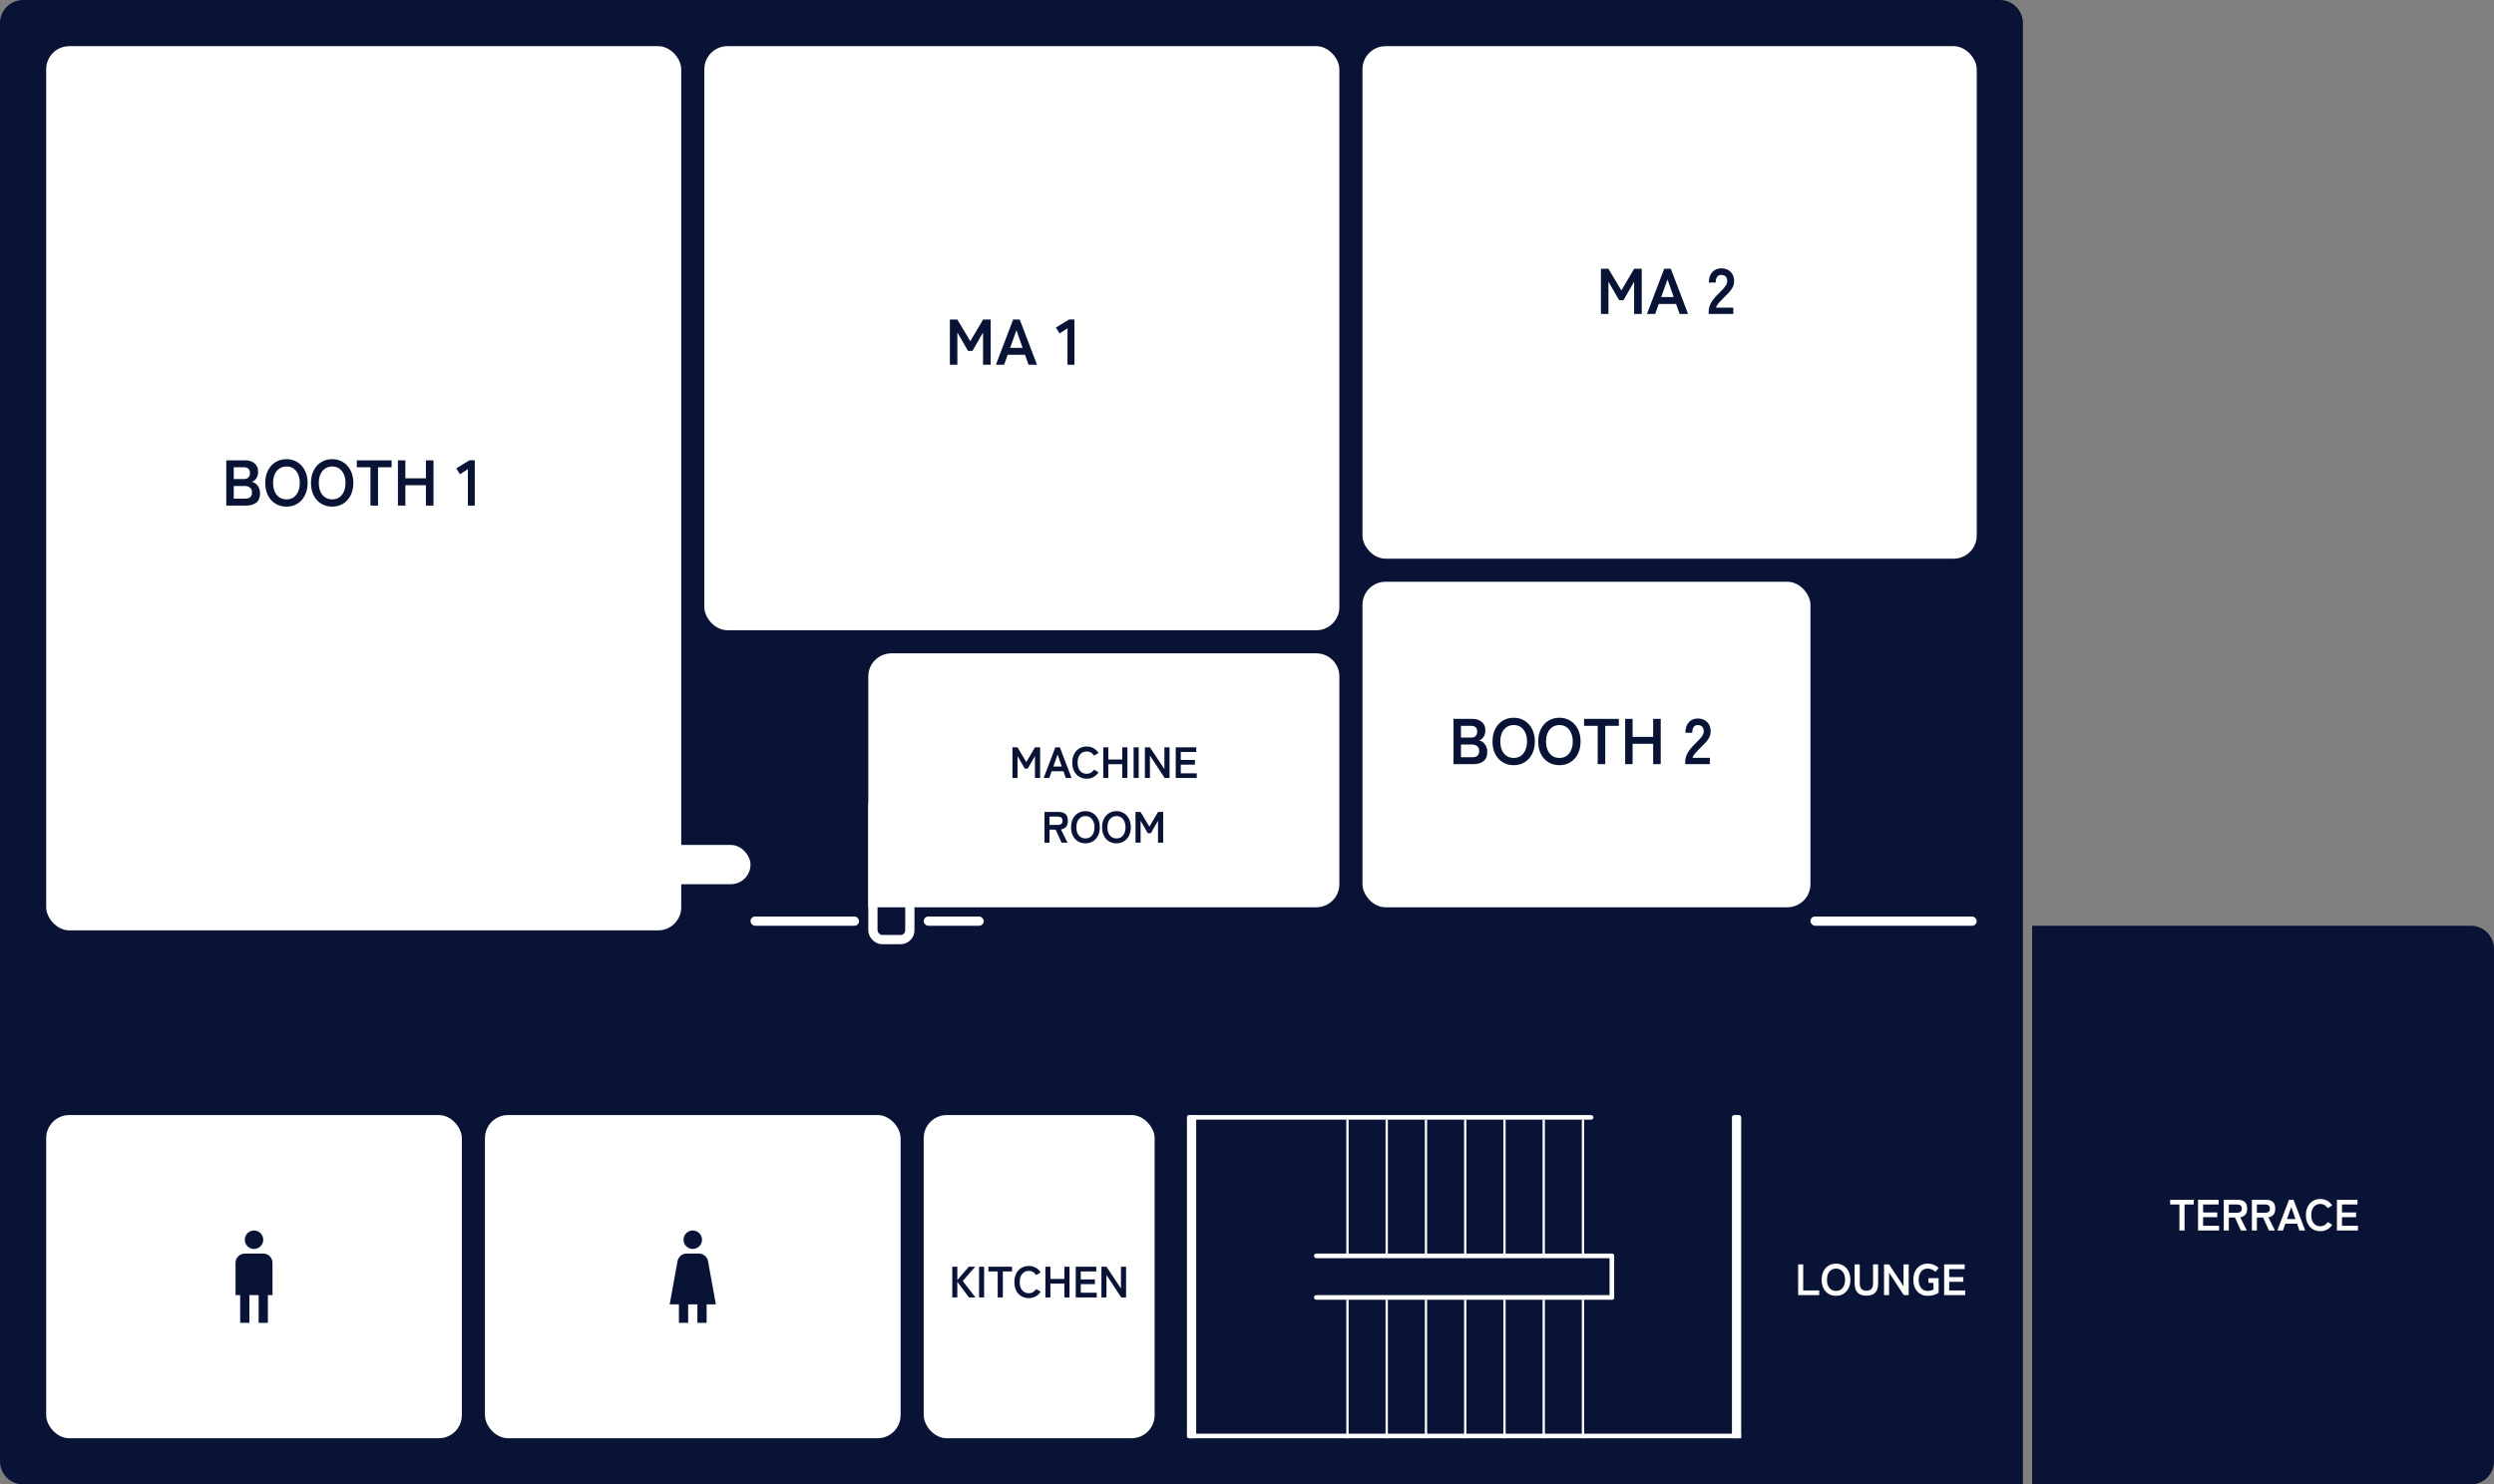 <svg width="1080" height="643" viewBox="0 0 1080 643" fill="none" xmlns="http://www.w3.org/2000/svg">
<rect x="0" y="0" width="1080" height="643" fill="#808080" stroke="none"/>
<path d="M0 10C0 4.477 4.477 0 10 0H866C871.523 0 876 4.477 876 10V643H10C4.477 643 0 638.523 0 633V10Z" fill="#091336"/>
<path d="M880 401H1070C1075.52 401 1080 405.477 1080 411V633C1080 638.523 1075.52 643 1070 643H880V401Z" fill="#091336"/>
<rect x="20" y="20" width="275" height="383" rx="10" fill="white"/>
<rect x="60" y="366" width="265" height="17" rx="8.5" fill="white"/>
<path d="M97.996 219V199.4H106.228C107.833 199.4 109.158 199.829 110.204 200.688C111.249 201.528 111.772 202.751 111.772 204.356C111.772 205.495 111.51 206.447 110.988 207.212C110.484 207.959 109.84 208.463 109.056 208.724C110.064 208.911 110.904 209.461 111.576 210.376C112.266 211.272 112.612 212.383 112.612 213.708C112.612 215.519 112.07 216.853 110.988 217.712C109.905 218.571 108.421 219 106.536 219H97.996ZM101.216 216.004H106.088C107.114 216.004 107.87 215.789 108.356 215.36C108.86 214.912 109.112 214.212 109.112 213.26C109.112 212.345 108.822 211.664 108.244 211.216C107.665 210.749 106.946 210.516 106.088 210.516H101.216V216.004ZM101.216 207.492H105.668C106.526 207.492 107.17 207.259 107.6 206.792C108.029 206.325 108.244 205.681 108.244 204.86C108.244 204.039 108.01 203.423 107.544 203.012C107.096 202.601 106.452 202.396 105.612 202.396H101.216V207.492ZM124.055 219.448C122.282 219.448 120.695 219.028 119.295 218.188C117.914 217.348 116.831 216.163 116.047 214.632C115.263 213.083 114.871 211.272 114.871 209.2C114.871 207.109 115.263 205.299 116.047 203.768C116.831 202.219 117.914 201.024 119.295 200.184C120.695 199.325 122.282 198.896 124.055 198.896C125.829 198.896 127.397 199.325 128.759 200.184C130.141 201.024 131.223 202.219 132.007 203.768C132.81 205.299 133.211 207.109 133.211 209.2C133.211 211.272 132.81 213.083 132.007 214.632C131.223 216.163 130.141 217.348 128.759 218.188C127.397 219.028 125.829 219.448 124.055 219.448ZM124.055 216.312C125.231 216.312 126.249 216.023 127.107 215.444C127.966 214.847 128.629 214.016 129.095 212.952C129.581 211.869 129.823 210.619 129.823 209.2C129.823 207.763 129.581 206.512 129.095 205.448C128.629 204.365 127.966 203.535 127.107 202.956C126.249 202.359 125.231 202.06 124.055 202.06C122.898 202.06 121.881 202.359 121.003 202.956C120.126 203.535 119.445 204.365 118.959 205.448C118.493 206.512 118.259 207.763 118.259 209.2C118.259 210.619 118.493 211.869 118.959 212.952C119.445 214.016 120.126 214.847 121.003 215.444C121.881 216.023 122.898 216.312 124.055 216.312ZM143.852 219.448C142.079 219.448 140.492 219.028 139.092 218.188C137.711 217.348 136.628 216.163 135.844 214.632C135.06 213.083 134.668 211.272 134.668 209.2C134.668 207.109 135.06 205.299 135.844 203.768C136.628 202.219 137.711 201.024 139.092 200.184C140.492 199.325 142.079 198.896 143.852 198.896C145.625 198.896 147.193 199.325 148.556 200.184C149.937 201.024 151.02 202.219 151.804 203.768C152.607 205.299 153.008 207.109 153.008 209.2C153.008 211.272 152.607 213.083 151.804 214.632C151.02 216.163 149.937 217.348 148.556 218.188C147.193 219.028 145.625 219.448 143.852 219.448ZM143.852 216.312C145.028 216.312 146.045 216.023 146.904 215.444C147.763 214.847 148.425 214.016 148.892 212.952C149.377 211.869 149.62 210.619 149.62 209.2C149.62 207.763 149.377 206.512 148.892 205.448C148.425 204.365 147.763 203.535 146.904 202.956C146.045 202.359 145.028 202.06 143.852 202.06C142.695 202.06 141.677 202.359 140.8 202.956C139.923 203.535 139.241 204.365 138.756 205.448C138.289 206.512 138.056 207.763 138.056 209.2C138.056 210.619 138.289 211.869 138.756 212.952C139.241 214.016 139.923 214.847 140.8 215.444C141.677 216.023 142.695 216.312 143.852 216.312ZM160.422 219V202.396H154.514V199.4H169.578V202.396H163.698V219H160.422ZM172.316 219V199.4H175.536V207.184H184.44V199.4H187.716V219H184.44V210.18H175.536V219H172.316ZM202.603 219V203.208L199.187 205.448L197.591 202.9L203.303 199.372H205.599V219H202.603Z" fill="#091336"/>
<rect x="305" y="20" width="275" height="253" rx="10" fill="white"/>
<path d="M411.334 158V138.4H414.554L420.182 147.808L425.726 138.4H429.002V158H425.698V144.028L421.106 152.008H419.202L414.582 144.028V158H411.334ZM431.255 158L438.731 138.4H441.587L449.063 158H445.395L443.883 153.688H436.351L434.839 158H431.255ZM437.415 150.692H442.847L440.159 143.048L437.415 150.692ZM462.265 158V142.208L458.849 144.448L457.253 141.9L462.965 138.372H465.261V158H462.265Z" fill="#091336"/>
<rect x="400" y="483" width="100" height="140" rx="10" fill="white"/>
<path d="M412.375 562V548.7H414.56V554.476L419.538 548.7H422.293L416.897 554.894L422.407 562H419.595L414.56 555.198V562H412.375ZM423.972 562V548.7H426.157V562H423.972ZM432.043 562V550.733H428.034V548.7H438.256V550.733H434.266V562H432.043ZM445.496 562.304C444.292 562.304 443.216 562.019 442.266 561.449C441.328 560.879 440.594 560.075 440.062 559.036C439.53 557.985 439.264 556.756 439.264 555.35C439.264 553.931 439.53 552.703 440.062 551.664C440.594 550.613 441.328 549.802 442.266 549.232C443.216 548.649 444.292 548.358 445.496 548.358C446.61 548.358 447.611 548.605 448.498 549.099C449.384 549.593 450.1 550.283 450.645 551.17L448.688 552.31C448.333 551.74 447.883 551.297 447.339 550.98C446.807 550.663 446.192 550.505 445.496 550.505C444.71 550.505 444.02 550.708 443.425 551.113C442.829 551.506 442.367 552.069 442.038 552.804C441.721 553.526 441.563 554.375 441.563 555.35C441.563 556.313 441.721 557.161 442.038 557.896C442.367 558.618 442.829 559.182 443.425 559.587C444.02 559.98 444.71 560.176 445.496 560.176C446.192 560.176 446.807 560.018 447.339 559.701C447.883 559.384 448.333 558.941 448.688 558.371L450.645 559.511C450.1 560.385 449.384 561.069 448.498 561.563C447.611 562.057 446.61 562.304 445.496 562.304ZM452.694 562V548.7H454.879V553.982H460.921V548.7H463.144V562H460.921V556.015H454.879V562H452.694ZM465.831 562V548.7H474.723V550.733H468.016V554.191H474.134V556.243H468.016V559.967H474.932V562H465.831ZM476.964 562V548.7H479.149L485.419 558.143V548.7H487.642V562H485.533L479.149 552.291V562H476.964Z" fill="#091336"/>
<path d="M778.675 561V547.7H780.86V558.967H787.795V561H778.675ZM795.078 561.304C793.874 561.304 792.798 561.019 791.848 560.449C790.91 559.879 790.176 559.075 789.644 558.036C789.112 556.985 788.846 555.756 788.846 554.35C788.846 552.931 789.112 551.703 789.644 550.664C790.176 549.613 790.91 548.802 791.848 548.232C792.798 547.649 793.874 547.358 795.078 547.358C796.281 547.358 797.345 547.649 798.27 548.232C799.207 548.802 799.942 549.613 800.474 550.664C801.018 551.703 801.291 552.931 801.291 554.35C801.291 555.756 801.018 556.985 800.474 558.036C799.942 559.075 799.207 559.879 798.27 560.449C797.345 561.019 796.281 561.304 795.078 561.304ZM795.078 559.176C795.876 559.176 796.566 558.98 797.149 558.587C797.731 558.182 798.181 557.618 798.498 556.896C798.827 556.161 798.992 555.313 798.992 554.35C798.992 553.375 798.827 552.526 798.498 551.804C798.181 551.069 797.731 550.506 797.149 550.113C796.566 549.708 795.876 549.505 795.078 549.505C794.292 549.505 793.602 549.708 793.007 550.113C792.411 550.506 791.949 551.069 791.62 551.804C791.303 552.526 791.145 553.375 791.145 554.35C791.145 555.313 791.303 556.161 791.62 556.896C791.949 557.618 792.411 558.182 793.007 558.587C793.602 558.98 794.292 559.176 795.078 559.176ZM808.236 561.247C806.577 561.247 805.31 560.81 804.436 559.936C803.562 559.049 803.125 557.726 803.125 555.965V547.7H805.348V555.851C805.348 556.991 805.602 557.821 806.108 558.34C806.628 558.847 807.337 559.1 808.236 559.1C809.136 559.1 809.839 558.847 810.345 558.34C810.852 557.821 811.105 556.991 811.105 555.851V547.7H813.309V555.965C813.309 557.726 812.879 559.049 812.017 559.936C811.156 560.81 809.896 561.247 808.236 561.247ZM815.858 561V547.7H818.043L824.313 557.143V547.7H826.536V561H824.427L818.043 551.291V561H815.858ZM834.728 561.304C833.524 561.304 832.454 561.019 831.517 560.449C830.592 559.879 829.864 559.075 829.332 558.036C828.812 556.985 828.553 555.756 828.553 554.35C828.553 552.931 828.812 551.703 829.332 550.664C829.864 549.613 830.592 548.802 831.517 548.232C832.454 547.649 833.524 547.358 834.728 547.358C835.716 547.358 836.621 547.535 837.445 547.89C838.281 548.232 838.971 548.675 839.516 549.22L838.129 550.93C837.749 550.512 837.255 550.17 836.647 549.904C836.051 549.638 835.412 549.505 834.728 549.505C833.93 549.505 833.239 549.708 832.657 550.113C832.087 550.518 831.643 551.088 831.327 551.823C831.01 552.545 830.852 553.387 830.852 554.35C830.852 555.3 831.01 556.142 831.327 556.877C831.643 557.599 832.087 558.163 832.657 558.568C833.239 558.973 833.93 559.176 834.728 559.176C835.323 559.176 835.817 559.119 836.21 559.005C836.615 558.878 836.97 558.726 837.274 558.549V555.699H835.089V553.647H839.497V559.993C838.914 560.398 838.205 560.721 837.369 560.962C836.545 561.19 835.665 561.304 834.728 561.304ZM841.891 561V547.7H850.783V549.733H844.076V553.191H850.194V555.243H844.076V558.967H850.992V561H841.891Z" fill="white"/>
<rect x="20" y="483" width="180" height="140" rx="10" fill="white"/>
<path d="M110 533C108.939 533 107.922 533.421 107.172 534.172C106.421 534.922 106 535.939 106 537C106 538.061 106.421 539.078 107.172 539.828C107.922 540.579 108.939 541 110 541C111.061 541 112.078 540.579 112.828 539.828C113.579 539.078 114 538.061 114 537C114 535.939 113.579 534.922 112.828 534.172C112.078 533.421 111.061 533 110 533ZM106 543C103.79 543 102 544.79 102 547V561H104V573H108V561H112V573H116V561H118V547C118 544.79 116.21 543 114 543H106Z" fill="#091336"/>
<rect x="210" y="483" width="180" height="140" rx="10" fill="white"/>
<path d="M300 533C298.939 533 297.922 533.421 297.172 534.172C296.421 534.922 296 535.939 296 537C296 538.061 296.421 539.078 297.172 539.828C297.922 540.579 298.939 541 300 541C301.061 541 302.078 540.579 302.828 539.828C303.579 539.078 304 538.061 304 537C304 535.939 303.579 534.922 302.828 534.172C302.078 533.421 301.061 533 300 533ZM297.34 543C295.408 543 293.748 544.383 293.402 546.285L290 565H294V573H298V565H302V573H306V565H310L306.598 546.285C306.252 544.383 304.592 543 302.66 543H297.34Z" fill="#091336"/>
<rect x="378" y="345" width="16" height="62" rx="4" stroke="white" stroke-width="4"/>
<path d="M376 293C376 287.477 380.477 283 386 283H570C575.523 283 580 287.477 580 293V383C580 388.523 575.523 393 570 393H376V293Z" fill="white"/>
<path d="M438.427 337V323.7H440.612L444.431 330.084L448.193 323.7H450.416V337H448.174V327.519L445.058 332.934H443.766L440.631 327.519V337H438.427ZM451.944 337L457.017 323.7H458.955L464.028 337H461.539L460.513 334.074H455.402L454.376 337H451.944ZM456.124 332.041H459.81L457.986 326.854L456.124 332.041ZM470.564 337.304C469.361 337.304 468.284 337.019 467.334 336.449C466.397 335.879 465.662 335.075 465.13 334.036C464.598 332.985 464.332 331.756 464.332 330.35C464.332 328.931 464.598 327.703 465.13 326.664C465.662 325.613 466.397 324.802 467.334 324.232C468.284 323.649 469.361 323.358 470.564 323.358C471.679 323.358 472.679 323.605 473.566 324.099C474.453 324.593 475.168 325.283 475.713 326.17L473.756 327.31C473.401 326.74 472.952 326.297 472.407 325.98C471.875 325.663 471.261 325.505 470.564 325.505C469.779 325.505 469.088 325.708 468.493 326.113C467.898 326.506 467.435 327.069 467.106 327.804C466.789 328.526 466.631 329.375 466.631 330.35C466.631 331.313 466.789 332.161 467.106 332.896C467.435 333.618 467.898 334.182 468.493 334.587C469.088 334.98 469.779 335.176 470.564 335.176C471.261 335.176 471.875 335.018 472.407 334.701C472.952 334.384 473.401 333.941 473.756 333.371L475.713 334.511C475.168 335.385 474.453 336.069 473.566 336.563C472.679 337.057 471.679 337.304 470.564 337.304ZM477.763 337V323.7H479.948V328.982H485.99V323.7H488.213V337H485.99V331.015H479.948V337H477.763ZM490.899 337V323.7H493.084V337H490.899ZM495.779 337V323.7H497.964L504.234 333.143V323.7H506.457V337H504.348L497.964 327.291V337H495.779ZM509.139 337V323.7H518.031V325.733H511.324V329.191H517.442V331.243H511.324V334.967H518.24V337H509.139ZM452.306 365V351.7H458.386C459.627 351.7 460.609 351.991 461.331 352.574C462.065 353.157 462.433 354.138 462.433 355.519C462.433 356.684 462.167 357.571 461.635 358.179C461.103 358.774 460.368 359.142 459.431 359.281L462.281 365H459.716L457.151 359.376H454.491V365H452.306ZM454.491 357.324H458.082C458.728 357.324 459.228 357.185 459.583 356.906C459.937 356.627 460.115 356.165 460.115 355.519C460.115 354.886 459.937 354.43 459.583 354.151C459.228 353.872 458.728 353.733 458.082 353.733H454.491V357.324ZM470.044 365.304C468.841 365.304 467.764 365.019 466.814 364.449C465.877 363.879 465.142 363.075 464.61 362.036C464.078 360.985 463.812 359.756 463.812 358.35C463.812 356.931 464.078 355.703 464.61 354.664C465.142 353.613 465.877 352.802 466.814 352.232C467.764 351.649 468.841 351.358 470.044 351.358C471.248 351.358 472.312 351.649 473.236 352.232C474.174 352.802 474.908 353.613 475.44 354.664C475.985 355.703 476.257 356.931 476.257 358.35C476.257 359.756 475.985 360.985 475.44 362.036C474.908 363.075 474.174 363.879 473.236 364.449C472.312 365.019 471.248 365.304 470.044 365.304ZM470.044 363.176C470.842 363.176 471.533 362.98 472.115 362.587C472.698 362.182 473.148 361.618 473.464 360.896C473.794 360.161 473.958 359.313 473.958 358.35C473.958 357.375 473.794 356.526 473.464 355.804C473.148 355.069 472.698 354.506 472.115 354.113C471.533 353.708 470.842 353.505 470.044 353.505C469.259 353.505 468.569 353.708 467.973 354.113C467.378 354.506 466.916 355.069 466.586 355.804C466.27 356.526 466.111 357.375 466.111 358.35C466.111 359.313 466.27 360.161 466.586 360.896C466.916 361.618 467.378 362.182 467.973 362.587C468.569 362.98 469.259 363.176 470.044 363.176ZM483.478 365.304C482.275 365.304 481.198 365.019 480.248 364.449C479.311 363.879 478.576 363.075 478.044 362.036C477.512 360.985 477.246 359.756 477.246 358.35C477.246 356.931 477.512 355.703 478.044 354.664C478.576 353.613 479.311 352.802 480.248 352.232C481.198 351.649 482.275 351.358 483.478 351.358C484.681 351.358 485.745 351.649 486.67 352.232C487.607 352.802 488.342 353.613 488.874 354.664C489.419 355.703 489.691 356.931 489.691 358.35C489.691 359.756 489.419 360.985 488.874 362.036C488.342 363.075 487.607 363.879 486.67 364.449C485.745 365.019 484.681 365.304 483.478 365.304ZM483.478 363.176C484.276 363.176 484.966 362.98 485.549 362.587C486.132 362.182 486.581 361.618 486.898 360.896C487.227 360.161 487.392 359.313 487.392 358.35C487.392 357.375 487.227 356.526 486.898 355.804C486.581 355.069 486.132 354.506 485.549 354.113C484.966 353.708 484.276 353.505 483.478 353.505C482.693 353.505 482.002 353.708 481.407 354.113C480.812 354.506 480.349 355.069 480.02 355.804C479.703 356.526 479.545 357.375 479.545 358.35C479.545 359.313 479.703 360.161 480.02 360.896C480.349 361.618 480.812 362.182 481.407 362.587C482.002 362.98 482.693 363.176 483.478 363.176ZM491.716 365V351.7H493.901L497.72 358.084L501.482 351.7H503.705V365H501.463V355.519L498.347 360.934H497.055L493.92 355.519V365H491.716Z" fill="#091336"/>
<rect x="325" y="397" width="47" height="4" rx="2" fill="white"/>
<rect x="400" y="397" width="26" height="4" rx="2" fill="white"/>
<rect x="590" y="20" width="266" height="222" rx="10" fill="white"/>
<path d="M693.273 136V116.4H696.493L702.121 125.808L707.665 116.4H710.941V136H707.637V122.028L703.045 130.008H701.141L696.521 122.028V136H693.273ZM713.194 136L720.67 116.4H723.526L731.002 136H727.334L725.822 131.688H718.29L716.778 136H713.194ZM719.354 128.692H724.786L722.098 121.048L719.354 128.692ZM739.921 136V135.076C739.921 133.732 740.266 132.425 740.957 131.156C741.666 129.887 742.842 128.468 744.485 126.9C745.063 126.34 745.614 125.78 746.137 125.22C746.659 124.641 747.089 124.081 747.425 123.54C747.761 122.98 747.938 122.448 747.957 121.944C747.975 120.973 747.751 120.255 747.285 119.788C746.837 119.321 746.193 119.088 745.353 119.088C744.55 119.088 743.953 119.377 743.561 119.956C743.169 120.535 742.973 121.347 742.973 122.392H740.005C740.005 120.451 740.499 118.939 741.489 117.856C742.478 116.773 743.766 116.232 745.353 116.232C746.435 116.232 747.397 116.456 748.237 116.904C749.095 117.352 749.767 118.005 750.253 118.864C750.738 119.723 750.962 120.777 750.925 122.028C750.906 122.905 750.701 123.717 750.309 124.464C749.917 125.211 749.394 125.939 748.741 126.648C748.106 127.339 747.378 128.076 746.557 128.86C745.698 129.7 744.933 130.503 744.261 131.268C743.607 132.033 743.225 132.696 743.113 133.256H750.589V136H739.921Z" fill="#091336"/>
<rect x="590" y="252" width="194" height="141" rx="10" fill="white"/>
<rect x="784" y="397" width="72" height="4" rx="2" fill="white"/>
<path d="M629.435 331V311.4H637.667C639.273 311.4 640.598 311.829 641.643 312.688C642.689 313.528 643.211 314.751 643.211 316.356C643.211 317.495 642.95 318.447 642.427 319.212C641.923 319.959 641.279 320.463 640.495 320.724C641.503 320.911 642.343 321.461 643.015 322.376C643.706 323.272 644.051 324.383 644.051 325.708C644.051 327.519 643.51 328.853 642.427 329.712C641.345 330.571 639.861 331 637.975 331H629.435ZM632.655 328.004H637.527C638.554 328.004 639.31 327.789 639.795 327.36C640.299 326.912 640.551 326.212 640.551 325.26C640.551 324.345 640.262 323.664 639.683 323.216C639.105 322.749 638.386 322.516 637.527 322.516H632.655V328.004ZM632.655 319.492H637.107C637.966 319.492 638.61 319.259 639.039 318.792C639.469 318.325 639.683 317.681 639.683 316.86C639.683 316.039 639.45 315.423 638.983 315.012C638.535 314.601 637.891 314.396 637.051 314.396H632.655V319.492ZM655.495 331.448C653.721 331.448 652.135 331.028 650.735 330.188C649.353 329.348 648.271 328.163 647.487 326.632C646.703 325.083 646.311 323.272 646.311 321.2C646.311 319.109 646.703 317.299 647.487 315.768C648.271 314.219 649.353 313.024 650.735 312.184C652.135 311.325 653.721 310.896 655.495 310.896C657.268 310.896 658.836 311.325 660.199 312.184C661.58 313.024 662.663 314.219 663.447 315.768C664.249 317.299 664.651 319.109 664.651 321.2C664.651 323.272 664.249 325.083 663.447 326.632C662.663 328.163 661.58 329.348 660.199 330.188C658.836 331.028 657.268 331.448 655.495 331.448ZM655.495 328.312C656.671 328.312 657.688 328.023 658.547 327.444C659.405 326.847 660.068 326.016 660.535 324.952C661.02 323.869 661.263 322.619 661.263 321.2C661.263 319.763 661.02 318.512 660.535 317.448C660.068 316.365 659.405 315.535 658.547 314.956C657.688 314.359 656.671 314.06 655.495 314.06C654.337 314.06 653.32 314.359 652.443 314.956C651.565 315.535 650.884 316.365 650.399 317.448C649.932 318.512 649.699 319.763 649.699 321.2C649.699 322.619 649.932 323.869 650.399 324.952C650.884 326.016 651.565 326.847 652.443 327.444C653.32 328.023 654.337 328.312 655.495 328.312ZM675.292 331.448C673.518 331.448 671.932 331.028 670.532 330.188C669.15 329.348 668.068 328.163 667.284 326.632C666.5 325.083 666.108 323.272 666.108 321.2C666.108 319.109 666.5 317.299 667.284 315.768C668.068 314.219 669.15 313.024 670.532 312.184C671.932 311.325 673.518 310.896 675.292 310.896C677.065 310.896 678.633 311.325 679.996 312.184C681.377 313.024 682.46 314.219 683.244 315.768C684.046 317.299 684.448 319.109 684.448 321.2C684.448 323.272 684.046 325.083 683.244 326.632C682.46 328.163 681.377 329.348 679.996 330.188C678.633 331.028 677.065 331.448 675.292 331.448ZM675.292 328.312C676.468 328.312 677.485 328.023 678.344 327.444C679.202 326.847 679.865 326.016 680.332 324.952C680.817 323.869 681.06 322.619 681.06 321.2C681.06 319.763 680.817 318.512 680.332 317.448C679.865 316.365 679.202 315.535 678.344 314.956C677.485 314.359 676.468 314.06 675.292 314.06C674.134 314.06 673.117 314.359 672.24 314.956C671.362 315.535 670.681 316.365 670.196 317.448C669.729 318.512 669.496 319.763 669.496 321.2C669.496 322.619 669.729 323.869 670.196 324.952C670.681 326.016 671.362 326.847 672.24 327.444C673.117 328.023 674.134 328.312 675.292 328.312ZM691.862 331V314.396H685.954V311.4H701.018V314.396H695.138V331H691.862ZM703.756 331V311.4H706.976V319.184H715.88V311.4H719.156V331H715.88V322.18H706.976V331H703.756ZM729.759 331V330.076C729.759 328.732 730.104 327.425 730.795 326.156C731.504 324.887 732.68 323.468 734.323 321.9C734.901 321.34 735.452 320.78 735.975 320.22C736.497 319.641 736.927 319.081 737.263 318.54C737.599 317.98 737.776 317.448 737.795 316.944C737.813 315.973 737.589 315.255 737.123 314.788C736.675 314.321 736.031 314.088 735.191 314.088C734.388 314.088 733.791 314.377 733.399 314.956C733.007 315.535 732.811 316.347 732.811 317.392H729.843C729.843 315.451 730.337 313.939 731.327 312.856C732.316 311.773 733.604 311.232 735.191 311.232C736.273 311.232 737.235 311.456 738.075 311.904C738.933 312.352 739.605 313.005 740.091 313.864C740.576 314.723 740.8 315.777 740.763 317.028C740.744 317.905 740.539 318.717 740.147 319.464C739.755 320.211 739.232 320.939 738.579 321.648C737.944 322.339 737.216 323.076 736.395 323.86C735.536 324.7 734.771 325.503 734.099 326.268C733.445 327.033 733.063 327.696 732.951 328.256H740.427V331H729.759Z" fill="#091336"/>
<rect x="514" y="483" width="176" height="2" rx="1" fill="white"/>
<rect x="569" y="543" width="130" height="2" rx="1" fill="white"/>
<rect x="569" y="561" width="130" height="2" rx="1" fill="white"/>
<rect x="697" y="543" width="2" height="20" rx="1" fill="white"/>
<rect x="583" y="485" width="1" height="58" fill="white"/>
<rect x="600" y="485" width="1" height="58" fill="white"/>
<rect x="617" y="485" width="1" height="58" fill="white"/>
<rect x="634" y="485" width="1" height="58" fill="white"/>
<rect x="651" y="485" width="1" height="58" fill="white"/>
<rect x="668" y="485" width="1" height="58" fill="white"/>
<rect x="685" y="485" width="1" height="58" fill="white"/>
<rect x="583" y="563" width="1" height="60" fill="white"/>
<rect x="600" y="563" width="1" height="60" fill="white"/>
<rect x="617" y="563" width="1" height="60" fill="white"/>
<rect x="634" y="563" width="1" height="60" fill="white"/>
<rect x="651" y="563" width="1" height="60" fill="white"/>
<rect x="668" y="563" width="1" height="60" fill="white"/>
<rect x="685" y="563" width="1" height="60" fill="white"/>
<rect x="514" y="621" width="240" height="2" rx="1" fill="white"/>
<path d="M514 484C514 483.448 514.448 483 515 483H518V622C518 622.552 517.552 623 517 623H515C514.448 623 514 622.552 514 622V484Z" fill="white"/>
<path d="M750 484C750 483.448 750.448 483 751 483H753C753.552 483 754 483.448 754 484V623H751C750.448 623 750 622.552 750 622V484Z" fill="white"/>
<path d="M943.775 533V521.733H939.766V519.7H949.988V521.733H945.998V533H943.775ZM951.846 533V519.7H960.738V521.733H954.031V525.191H960.149V527.243H954.031V530.967H960.947V533H951.846ZM962.979 533V519.7H969.059C970.3 519.7 971.282 519.991 972.004 520.574C972.739 521.157 973.106 522.138 973.106 523.519C973.106 524.684 972.84 525.571 972.308 526.179C971.776 526.774 971.041 527.142 970.104 527.281L972.954 533H970.389L967.824 527.376H965.164V533H962.979ZM965.164 525.324H968.755C969.401 525.324 969.901 525.185 970.256 524.906C970.611 524.627 970.788 524.165 970.788 523.519C970.788 522.886 970.611 522.43 970.256 522.151C969.901 521.872 969.401 521.733 968.755 521.733H965.164V525.324ZM975.151 533V519.7H981.231C982.472 519.7 983.454 519.991 984.176 520.574C984.91 521.157 985.278 522.138 985.278 523.519C985.278 524.684 985.012 525.571 984.48 526.179C983.948 526.774 983.213 527.142 982.276 527.281L985.126 533H982.561L979.996 527.376H977.336V533H975.151ZM977.336 525.324H980.927C981.573 525.324 982.073 525.185 982.428 524.906C982.782 524.627 982.96 524.165 982.96 523.519C982.96 522.886 982.782 522.43 982.428 522.151C982.073 521.872 981.573 521.733 980.927 521.733H977.336V525.324ZM986.164 533L991.237 519.7H993.175L998.248 533H995.759L994.733 530.074H989.622L988.596 533H986.164ZM990.344 528.041H994.03L992.206 522.854L990.344 528.041ZM1004.78 533.304C1003.58 533.304 1002.5 533.019 1001.55 532.449C1000.62 531.879 999.881 531.075 999.349 530.036C998.817 528.985 998.551 527.756 998.551 526.35C998.551 524.931 998.817 523.703 999.349 522.664C999.881 521.613 1000.62 520.802 1001.55 520.232C1002.5 519.649 1003.58 519.358 1004.78 519.358C1005.9 519.358 1006.9 519.605 1007.79 520.099C1008.67 520.593 1009.39 521.283 1009.93 522.17L1007.98 523.31C1007.62 522.74 1007.17 522.297 1006.63 521.98C1006.09 521.663 1005.48 521.505 1004.78 521.505C1004 521.505 1003.31 521.708 1002.71 522.113C1002.12 522.506 1001.65 523.069 1001.33 523.804C1001.01 524.526 1000.85 525.375 1000.85 526.35C1000.85 527.313 1001.01 528.161 1001.33 528.896C1001.65 529.618 1002.12 530.182 1002.71 530.587C1003.31 530.98 1004 531.176 1004.78 531.176C1005.48 531.176 1006.09 531.018 1006.63 530.701C1007.17 530.384 1007.62 529.941 1007.98 529.371L1009.93 530.511C1009.39 531.385 1008.67 532.069 1007.79 532.563C1006.9 533.057 1005.9 533.304 1004.78 533.304ZM1011.98 533V519.7H1020.87V521.733H1014.17V525.191H1020.28V527.243H1014.17V530.967H1021.08V533H1011.98Z" fill="white"/>
</svg>
